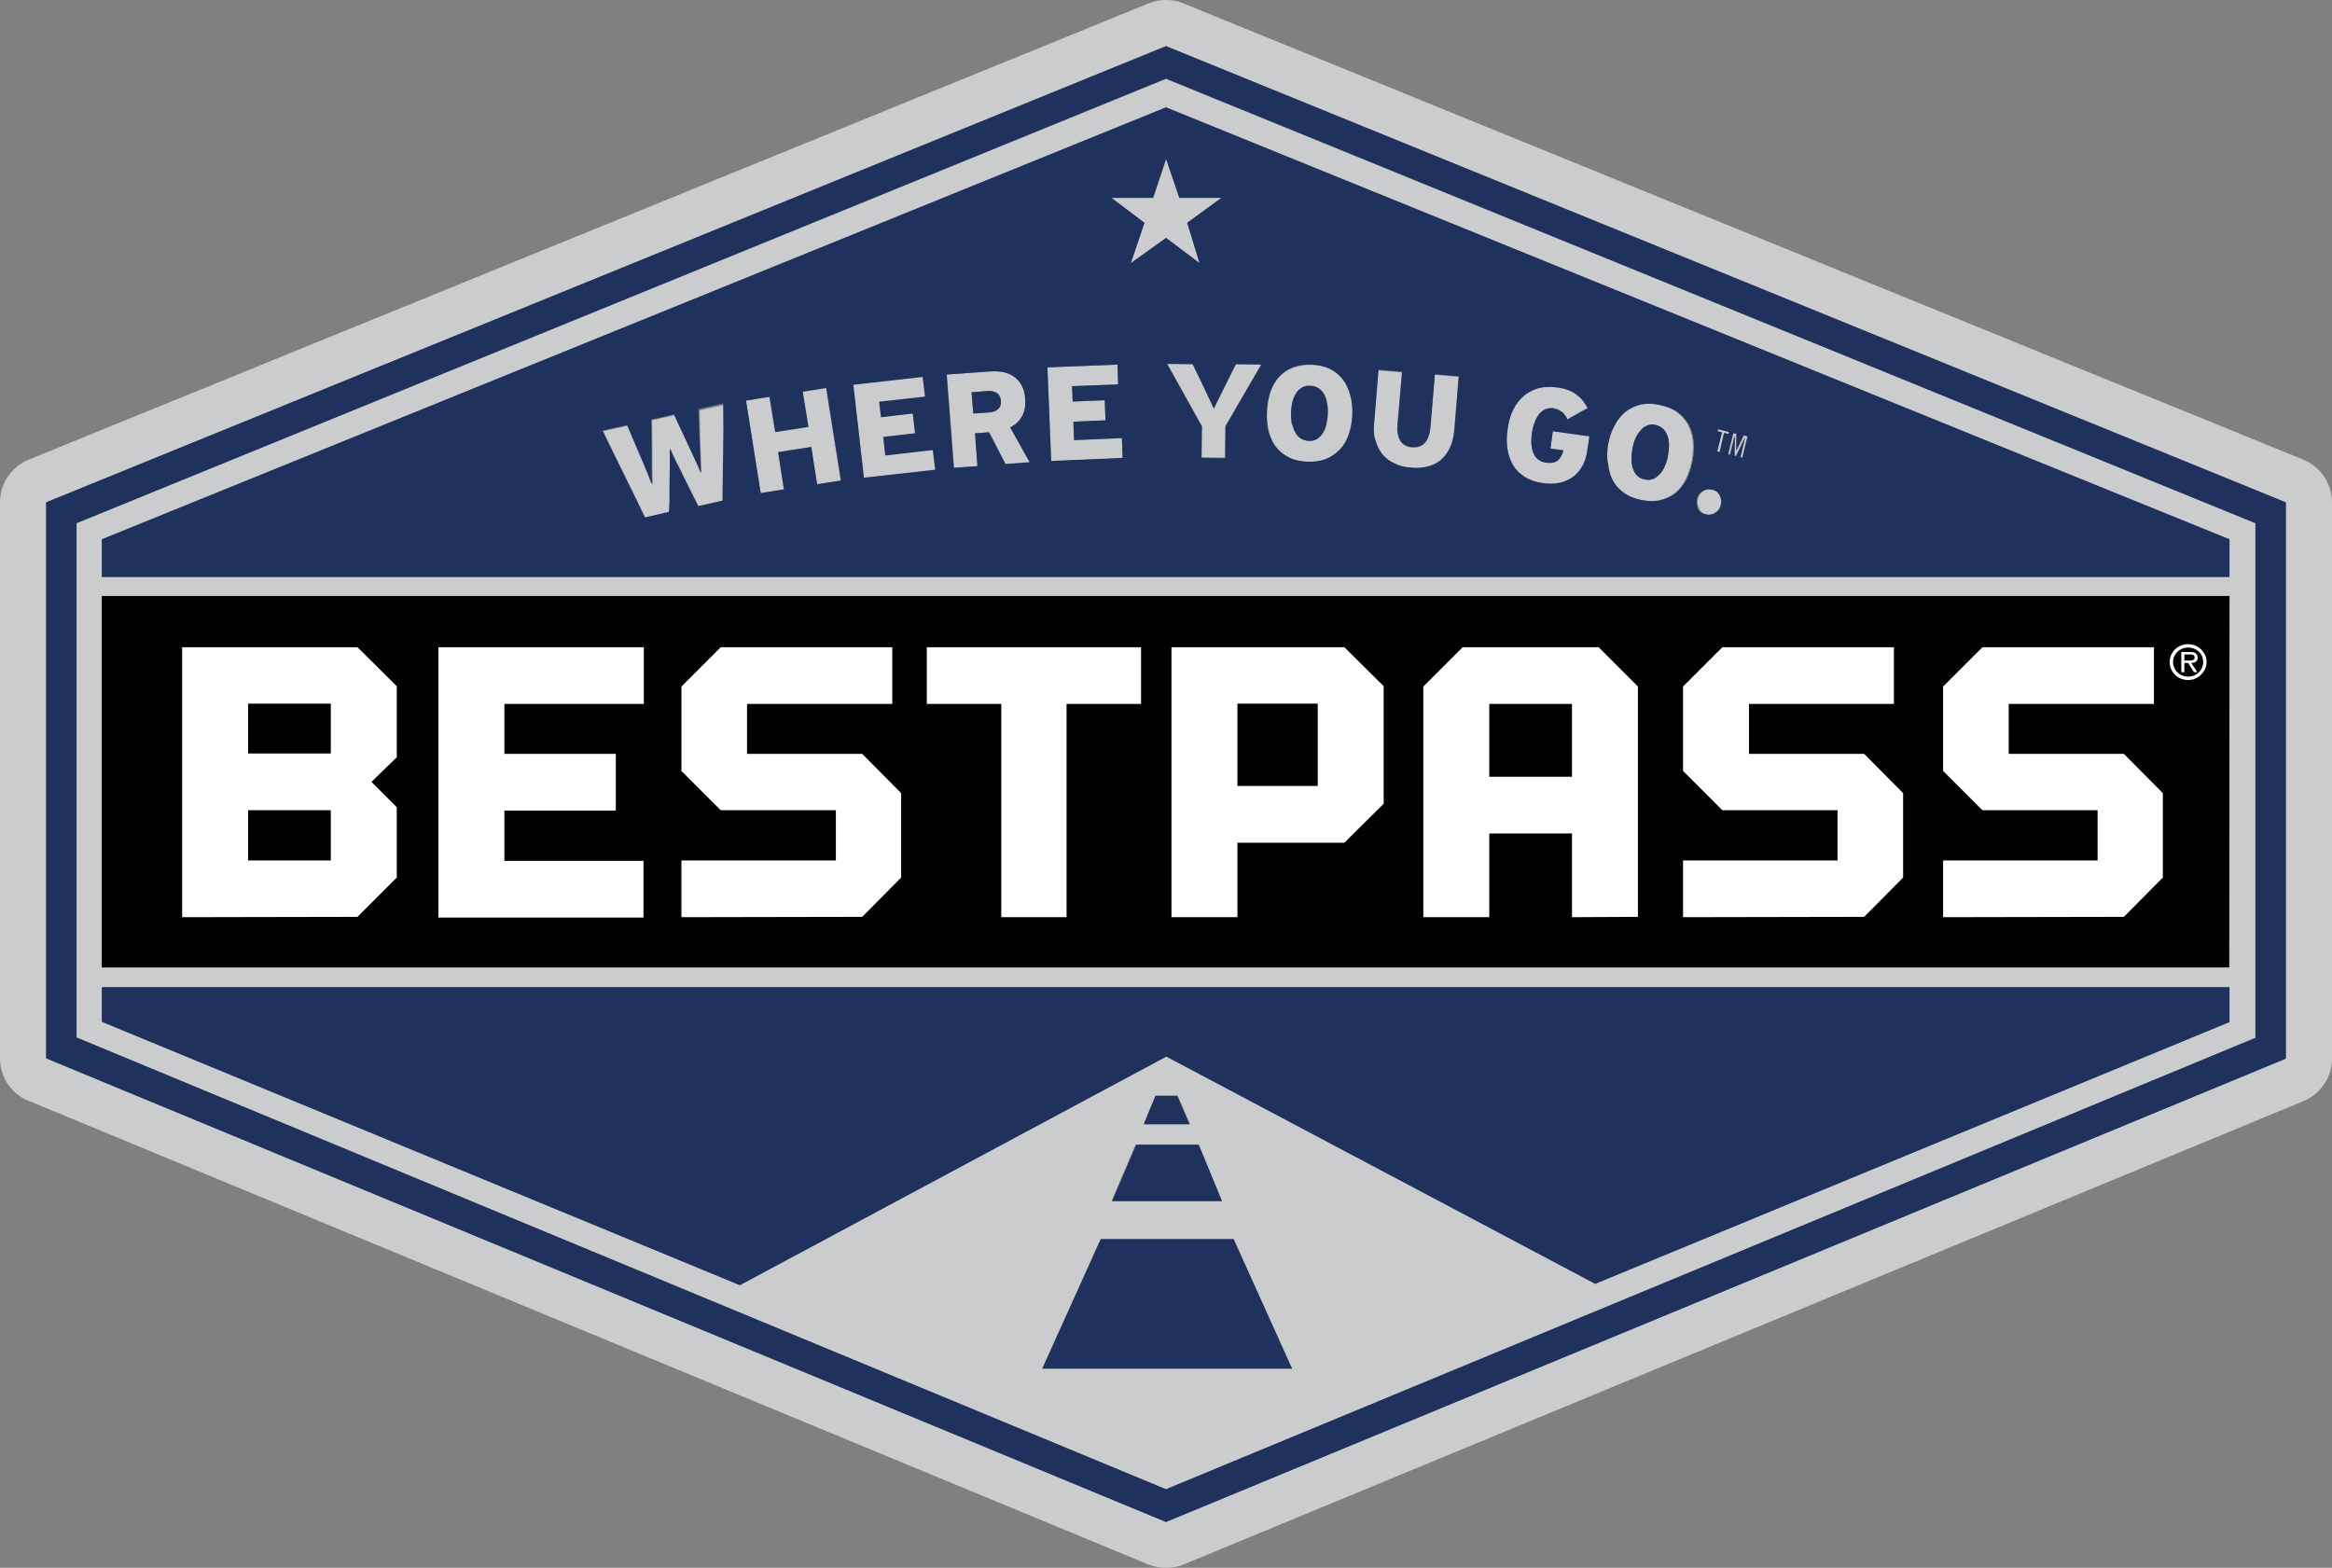 <?xml version="1.0" encoding="UTF-8"?>
<svg id="Layer_1" data-name="Layer 1" xmlns="http://www.w3.org/2000/svg" viewBox="0 0 682.4 458.8">
  <rect x="0" y="0" width="682.4" height="458.8" fill="#808080" stroke="none"/>
  <defs>
    <style>
      .cls-1 {
        fill: #000;
      }

      .cls-1, .cls-2, .cls-3, .cls-4 {
        stroke-width: 0px;
      }

      .cls-2 {
        fill: #cbccce;
      }

      .cls-3 {
        fill: #fff;
      }

      .cls-4 {
        fill: #1f325d;
      }
    </style>
  </defs>
  <g>
    <path class="cls-2" d="M442.8,136.1c.8,1.4,2,2.5,3.4,3.4s3.2,1.5,5.2,1.8c1.8.3,3.6.2,5.1-.1s2.8-.9,3.9-1.8c1.1-.9,2-1.9,2.7-3.2s1.2-2.9,1.4-4.6l.6-4-10.7-1.5-.7,5.1,3.8.5c-.2,1.2-.8,2.1-1.6,2.9-.8.7-1.9.9-3.4.7-1.7-.2-2.9-1.1-3.7-2.6-.7-1.5-.9-3.5-.5-6.2.2-1.1.4-2.1.8-3,.3-.9.8-1.7,1.3-2.4.5-.6,1.1-1.1,1.8-1.4.7-.3,1.5-.4,2.4-.3.8.1,1.5.4,2.2.9.7.4,1.3,1.3,1.9,2.4.2-.1.6-.3,1.1-.7.6-.3,1.2-.7,1.8-1,.7-.3,1.3-.7,1.8-1,.6-.3,1-.5,1.2-.6-.9-1.7-2-3.1-3.4-4.1s-3.2-1.7-5.5-2c-2-.3-3.8-.2-5.5.2-1.6.4-3.1,1.2-4.3,2.3s-2.2,2.4-3.1,4c-.8,1.6-1.3,3.4-1.6,5.5-.3,2.1-.3,4.1-.1,5.9.3,2,.8,3.6,1.7,4.9h0Z"/>
    <polygon class="cls-2" points="503.2 132.3 504.5 126.7 505.8 127 505.9 126.4 502.7 125.6 502.6 126.2 503.9 126.5 502.5 132.1 503.2 132.3"/>
    <path class="cls-2" d="M471.7,140.6c.8,1.4,1.8,2.6,3.2,3.6,1.4,1,3.1,1.7,5.1,2.1,2,.4,3.8.4,5.5.1,1.7-.4,3.1-1,4.4-2s2.4-2.3,3.2-3.9c.9-1.6,1.5-3.5,1.9-5.6s.5-4.1.3-5.9c-.2-1.8-.7-3.5-1.5-4.9s-1.9-2.6-3.3-3.6-3.1-1.6-5.1-2-3.9-.4-5.6-.1c-1.7.4-3.2,1.1-4.4,2.1-1.3,1.1-2.4,2.4-3.2,4-.8,1.6-1.5,3.5-1.9,5.5s-.5,3.9-.4,5.8c.6,1.8,1,3.4,1.8,4.8h0ZM477.7,131.3c.2-1.1.5-2.1.9-3s.9-1.7,1.5-2.3,1.2-1.1,1.9-1.4c.7-.3,1.5-.4,2.4-.2s1.7.6,2.2,1.1c.6.5,1,1.2,1.3,2s.5,1.7.5,2.7-.1,2.1-.3,3.2c-.2,1.1-.5,2.1-.9,3s-.9,1.7-1.5,2.4c-.6.6-1.2,1.1-1.9,1.4-.8.3-1.6.4-2.4.2-.9-.2-1.6-.5-2.2-1s-1-1.2-1.3-2-.5-1.7-.5-2.7c0-1.2.1-2.3.3-3.4h0Z"/>
    <path class="cls-2" d="M499.3,150.5c1,.2,1.9.1,2.8-.4.8-.5,1.4-1.3,1.7-2.3.2-1,.1-1.9-.3-2.8-.5-.9-1.2-1.4-2.2-1.7-.4-.1-.8-.1-1.3-.1-.4,0-.9.2-1.3.4s-.8.5-1.1.9c-.4.4-.6.9-.7,1.5-.3,1.1-.1,2,.4,2.8.2.9,1,1.4,2,1.7h0Z"/>
    <polygon class="cls-2" points="506.1 133 507.5 127.3 507.5 127.3 507.4 133.3 507.9 133.4 510.5 128 510.6 128.1 509.2 133.8 509.8 133.9 511.3 127.7 510.2 127.4 508 131.9 508 131.9 508.1 126.9 507 126.6 505.5 132.9 506.1 133"/>
    <polygon class="cls-2" points="234.8 114.7 236.4 125 226.8 126.5 225.1 116.2 218.3 117.3 222.6 144.3 229.4 143.3 227.7 132.3 237.4 130.8 239.1 141.7 246 140.7 241.7 113.6 234.8 114.7"/>
    <path class="cls-2" d="M204.9,128.3c.1,1.8.1,3.5.2,5.1s.1,3.3.2,5h-.1c-.1-.2-.3-.6-.4-.9-.1-.3-.4-.8-.6-1.4-.3-.6-.7-1.5-1.2-2.6s-1.1-2.5-2-4.3l-3.6-7.7-6.6,1.5.1,8.4v5.1c0,1.7.1,3.4.1,5.1h-.2c-.3-.7-.6-1.5-.9-2.3s-.7-1.6-1-2.4c-.3-.8-.7-1.6-1-2.4-.3-.8-.6-1.5-.9-2.1l-3.3-7.8-7.2,1.6c2.1,4.3,4.1,8.5,6.2,12.7s4.1,8.4,6.2,12.7l7-1.6c0-.2.1-.7.1-1.4s0-1.5.1-2.4v-3.8c.1-1.8.1-3.6.1-5.4v-5.4h.1c.2.6.6,1.3,1,2.2.4.8.8,1.7,1.3,2.6.4.9.9,1.8,1.3,2.7s.8,1.7,1.2,2.4l3.4,6.8,7.1-1.6c0-4.7.1-9.4.2-14.1.1-4.7.1-9.4.2-14.1l-7.2,1.6.1,8.2h0Z"/>
    <path class="cls-2" d="M299.1,121.9c.8-1.4,1.1-3.1,1-5.1-.1-1.5-.5-2.8-1-3.9-.6-1.1-1.3-1.9-2.2-2.6s-1.9-1.1-3.2-1.4c-1.2-.3-2.5-.4-3.9-.2l-12.7.9,2.1,27.3,6.9-.5-.7-9.6,4.1-.3,4.8,9.3,7.2-.6-5.7-10.2c1.4-.7,2.5-1.7,3.3-3.1h0ZM292.1,119.7c-.6.6-1.5.9-2.6,1l-4.7.3-.5-6.2,4.8-.4c1-.1,1.9.1,2.6.6.7.4,1.1,1.2,1.2,2.2.1,1.1-.1,1.9-.8,2.5h0Z"/>
    <polygon class="cls-2" points="259 133.2 258.4 127.8 267.7 126.8 267.1 121 257.8 122 257.2 117.5 270.7 116 270 110.2 249.7 112.5 252.8 139.8 273.6 137.4 272.9 131.6 259 133.2"/>
    <polygon class="cls-2" points="314.3 128.8 314.1 123.4 323.5 123 323.2 117.2 313.9 117.5 313.7 113 327.2 112.5 327 106.7 306.5 107.5 307.6 134.9 328.5 134.1 328.3 128.2 314.3 128.8"/>
    <path class="cls-2" d="M674,134.5L346.3,1c-1.6-.7-3.3-1-5.1-1s-3.4.3-5.1,1L8.4,134.5c-5.1,2.1-8.4,7-8.4,12.5v162.7c0,5.5,3.3,10.4,8.3,12.4l327.7,135.7c1.7.7,3.4,1,5.2,1s3.5-.3,5.2-1l327.7-135.6c5-2.1,8.3-7,8.3-12.4v-162.8c0-5.4-3.3-10.4-8.4-12.5h0ZM668.9,309.7l-327.7,135.6L13.5,309.7v-162.7L341.2,13.5l327.7,133.5v162.7h0Z"/>
    <polygon class="cls-2" points="325.3 57.9 334.9 65.2 330.9 77 341.3 69.7 351.1 77 347.4 65.2 357.4 57.9 345.1 57.9 341.3 46.5 337.5 57.9 325.3 57.9"/>
    <path class="cls-2" d="M352.1,112.8l-3.1-6.4-7.5-.1,10.2,18.3-.1,9.2,6.9.1.1-9.3,10.5-18.1-7.4-.1c-.2.3-.4.7-.7,1.3-.3.6-.6,1.2-.9,1.8s-.6,1.2-.9,1.8-.5,1-.6,1.2l-3.3,6.7-3.2-6.4h0Z"/>
    <path class="cls-2" d="M404.5,133.2c.9,1.1,2.1,1.9,3.5,2.6,1.4.6,3,1,4.7,1.2,1.8.1,3.4,0,4.9-.3,1.5-.4,2.8-1,3.9-1.9s2-2.1,2.7-3.6,1.1-3.2,1.3-5.2l1.3-15.7-7-.6-1.3,15.5c-.2,2-.7,3.5-1.6,4.5s-2.1,1.4-3.7,1.3c-1.6-.1-2.7-.8-3.5-1.9-.7-1.2-1-2.8-.8-4.8l1.3-15.3-6.9-.6-1.3,15.7c-.2,2-.1,3.8.4,5.3.5,1.4,1.2,2.7,2.1,3.8h0Z"/>
    <path class="cls-2" d="M22.4,153.1v150.5l318.8,132.2,318.8-132.1v-150.6L341.2,23.1,22.4,153.1h0ZM305,400.5l17.1-37.9h38.8l17.1,37.9h-73ZM350.7,334.9l6.8,16.5h-32.2l7-16.5h18.4ZM334.7,328.9l3.4-8.3h6.5l3.6,8.3h-13.5ZM652.4,299l-185.6,76.6-125.5-66.5-124.8,66.9L29.8,299v-10.2h622.6v10.2h0ZM652.4,283.1H29.8v-108.7h622.6v108.7ZM652.4,168.9H29.8v-11L341.2,31.5l311.2,126.4v11Z"/>
    <path class="cls-2" d="M373.4,130.8c1,1.3,2.2,2.3,3.8,3.1,1.5.8,3.3,1.2,5.4,1.3s3.9-.2,5.5-.8,2.9-1.5,4-2.7,2-2.6,2.6-4.3,1-3.7,1.1-5.8-.1-4.1-.6-5.9c-.5-1.8-1.2-3.3-2.2-4.6s-2.2-2.3-3.8-3.1c-1.5-.7-3.3-1.2-5.3-1.2-2.1-.1-3.9.2-5.5.8s-2.9,1.5-4.1,2.8c-1.1,1.2-1.9,2.7-2.5,4.4s-.9,3.7-1,5.8.1,4,.6,5.8c.4,1.6,1.1,3.1,2,4.4h0ZM377.9,120.6c0-1.1.2-2.2.4-3.1.2-1,.6-1.8,1.1-2.5s1.1-1.2,1.7-1.6c.7-.4,1.5-.6,2.4-.5.9,0,1.7.3,2.4.7.7.4,1.2,1,1.6,1.7s.7,1.6.9,2.6c.2,1,.2,2.1.2,3.2-.1,1.1-.2,2.1-.4,3.1-.2,1-.6,1.8-1.1,2.6-.5.7-1.1,1.3-1.7,1.7-.7.4-1.5.6-2.4.5-.9,0-1.7-.3-2.3-.7-.7-.4-1.2-1-1.6-1.8-.4-.7-.7-1.6-.9-2.6-.3-1-.3-2.1-.3-3.3h0Z"/>
  </g>
  <path class="cls-4" d="M322.1,362.6l-17.1,37.9h73.1l-17.1-37.9h-38.9ZM338.1,320.7l-3.4,8.3h13.4l-3.6-8.3h-6.4ZM325.4,351.5h32.2l-6.8-16.5h-18.3l-7.1,16.5h0ZM29.8,299l186.7,77.1,124.8-66.9,125.5,66.5,185.6-76.6v-10.2H29.8v10.1h0ZM341.2,13.5L13.5,147v162.7l327.7,135.7,327.7-135.6v-162.8L341.2,13.5h0ZM660,303.7l-318.8,132.1L22.4,303.6v-150.5L341.2,23l318.8,130.1v150.6h0ZM479.2,139.3c.6.5,1.3.9,2.2,1,.9.2,1.7.1,2.4-.2.7-.3,1.4-.8,1.9-1.4.6-.6,1.1-1.4,1.5-2.4.4-.9.7-1.9.9-3,.2-1.1.3-2.2.3-3.2s-.2-1.9-.5-2.7-.7-1.4-1.3-2c-.6-.5-1.3-.9-2.2-1.1-.9-.2-1.7-.1-2.4.2-.7.3-1.4.7-1.9,1.4-.6.6-1.1,1.4-1.5,2.3-.4.9-.7,1.9-.9,3-.2,1.1-.3,2.2-.3,3.3,0,1,.2,1.9.5,2.7.3.9.7,1.5,1.3,2.1h0ZM379,126.5c.4.7.9,1.4,1.6,1.8.7.4,1.4.7,2.3.7.9.1,1.7-.1,2.4-.5.7-.4,1.3-1,1.7-1.7.5-.7.8-1.6,1.1-2.6.2-1,.4-2,.4-3.1.1-1.1,0-2.2-.2-3.2s-.5-1.9-.9-2.6c-.4-.7-1-1.3-1.6-1.7-.7-.4-1.4-.7-2.4-.7-.9-.1-1.7.1-2.4.5-.7.4-1.3.9-1.7,1.6-.5.7-.8,1.5-1.1,2.5-.2.9-.4,2-.4,3.1-.1,1.2,0,2.3.2,3.3.3,1,.6,1.9,1,2.6h0ZM291.7,115c-.7-.4-1.6-.6-2.6-.6l-4.8.4.5,6.2,4.7-.3c1.1-.1,2-.4,2.6-1s.9-1.4.8-2.4c-.1-1.1-.5-1.8-1.2-2.3h0ZM29.8,157.8v11h622.6v-11L341.2,31.4,29.8,157.8ZM211.6,132.4c-.1,4.7-.1,9.4-.2,14.1l-7.1,1.6-3.4-6.8c-.3-.7-.7-1.5-1.2-2.4-.4-.9-.8-1.8-1.3-2.7s-.9-1.8-1.3-2.6c-.4-.9-.7-1.6-1-2.2h-.1v5.4c0,1.8-.1,3.6-.1,5.4v3.8c0,.9,0,1.7-.1,2.4,0,.7,0,1.2-.1,1.4l-7,1.6c-2.1-4.3-4.1-8.5-6.2-12.7s-4.1-8.4-6.2-12.7l7.2-1.6,3.3,7.8c.2.6.6,1.3.9,2.1.3.7.7,1.5,1,2.4.4.8.7,1.6,1,2.4.3.8.6,1.6.9,2.3h.2c-.1-1.7-.1-3.4-.1-5.1v-5.1l-.1-8.4,6.6-1.5,3.6,7.7c.8,1.8,1.5,3.2,2,4.3s.9,1.9,1.2,2.6c.3.6.5,1.1.6,1.4.1.3.3.6.4.9h.1c-.1-1.7-.2-3.4-.2-5-.1-1.6-.1-3.3-.2-5.1l-.3-8.4,7.2-1.6c.1,4.9.1,9.6,0,14.3h0ZM239.1,141.7l-1.7-10.9-9.7,1.5,1.7,10.9-6.8,1.1-4.3-27.1,6.9-1.1,1.7,10.3,9.7-1.5-1.7-10.3,6.9-1.1,4.3,27.1-7,1.1h0ZM252.8,139.8l-3.1-27.2,20.3-2.3.7,5.8-13.4,1.5.5,4.5,9.3-1.1.7,5.8-9.3,1.1.6,5.4,13.9-1.6.7,5.8-20.9,2.3h0ZM294.2,135.8l-4.8-9.3-4.1.3.7,9.6-6.9.5-2.1-27.3,12.7-.9c1.4-.1,2.7,0,3.9.2,1.2.3,2.3.7,3.2,1.4.9.7,1.7,1.5,2.2,2.6.6,1.1.9,2.4,1,3.9.1,2.1-.2,3.8-1,5.1-.8,1.4-1.9,2.4-3.4,3.2l5.7,10.2-7.1.5h0ZM307.6,134.9l-1.1-27.4,20.5-.8.2,5.8-13.5.5.2,4.5,9.4-.4.2,5.9-9.4.4.2,5.4,14-.6.2,5.8-20.9.9h0ZM508.1,126.9v5h0l2.2-4.5,1.1.3-1.5,6.2-.6-.1,1.4-5.7h0l-2.7,5.4-.4-.1.1-6h0l-1.4,5.7-.6-.1,1.5-6.2.9.1h0ZM502.6,126.2l.1-.6,3.2.8-.1.6-1.3-.3-1.3,5.6-.7-.2,1.4-5.6-1.3-.3h0ZM496.6,146c.1-.6.4-1.1.7-1.5.3-.4.7-.7,1.1-.9s.8-.4,1.3-.4.9,0,1.3.1c1,.2,1.8.8,2.2,1.7.5.9.6,1.8.3,2.8-.2,1-.8,1.8-1.7,2.3-.8.5-1.8.7-2.8.4-1-.2-1.7-.8-2.2-1.6-.3-.9-.4-1.8-.2-2.9h0ZM470.6,130c.4-2.1,1-3.9,1.9-5.5.8-1.6,1.9-2.9,3.2-4,1.3-1,2.8-1.7,4.4-2.1,1.7-.4,3.5-.4,5.6.1,2,.4,3.7,1.1,5.1,2,1.4,1,2.5,2.2,3.3,3.6.8,1.4,1.3,3.1,1.5,4.9.2,1.8.1,3.8-.3,5.9-.4,2.1-1.1,4-1.9,5.6-.9,1.6-1.9,2.9-3.2,3.9-1.3,1-2.8,1.6-4.4,2-1.7.4-3.5.3-5.5-.1-2-.4-3.7-1.1-5.1-2.1s-2.5-2.2-3.2-3.6c-.8-1.4-1.2-3.1-1.4-4.8-.5-1.9-.3-3.8,0-5.8h0ZM441.2,125.4c.3-2.1.8-3.9,1.6-5.5.8-1.6,1.8-3,3.1-4,1.2-1.1,2.7-1.8,4.3-2.3,1.7-.4,3.5-.5,5.5-.2,2.3.3,4.1,1,5.5,2s2.5,2.3,3.4,4.1c-.2.1-.6.3-1.2.6s-1.2.6-1.8,1c-.6.4-1.2.7-1.8,1-.6.3-.9.6-1.1.7-.5-1.1-1.1-1.9-1.9-2.4-.7-.5-1.5-.7-2.2-.9-.9-.1-1.7,0-2.4.3-.7.3-1.3.8-1.8,1.4-.5.7-1,1.4-1.3,2.4-.4.9-.6,1.9-.8,3-.4,2.6-.2,4.7.5,6.2s1.9,2.4,3.7,2.6c1.4.2,2.6,0,3.4-.7s1.3-1.7,1.6-2.9l-3.8-.5.7-5.1,10.7,1.5-.6,4c-.2,1.7-.7,3.3-1.4,4.6-.7,1.3-1.6,2.4-2.7,3.2s-2.4,1.4-3.9,1.8c-1.5.3-3.2.4-5.1.1-2.1-.3-3.8-.9-5.2-1.8-1.4-.9-2.6-2-3.4-3.4s-1.4-3-1.7-4.8c-.3-1.9-.3-3.9.1-6h0ZM402.1,123.9l1.3-15.7,6.9.6-1.3,15.3c-.2,2,.1,3.6.8,4.8.7,1.2,1.9,1.8,3.5,1.9,1.6.1,2.8-.3,3.7-1.3.9-1,1.4-2.5,1.6-4.5l1.3-15.5,7,.6-1.3,15.7c-.2,2-.6,3.8-1.3,5.2-.7,1.5-1.6,2.6-2.7,3.6-1.1.9-2.4,1.6-3.9,1.9-1.5.4-3.1.5-4.9.3-1.8-.1-3.3-.5-4.7-1.2-1.4-.6-2.6-1.5-3.5-2.6s-1.6-2.4-2-3.9c-.6-1.4-.7-3.2-.5-5.2h0ZM370.7,120.5c.1-2.1.4-4,1-5.8.6-1.7,1.4-3.2,2.5-4.4s2.5-2.1,4.1-2.8c1.6-.6,3.4-.9,5.5-.8,2,.1,3.8.5,5.3,1.2s2.8,1.8,3.8,3.1,1.7,2.8,2.2,4.6.7,3.7.6,5.9-.5,4.1-1.1,5.8-1.5,3.2-2.6,4.3-2.5,2.1-4,2.7c-1.6.6-3.4.9-5.5.8-2.1-.1-3.9-.5-5.4-1.3-1.5-.7-2.8-1.8-3.8-3.1s-1.7-2.8-2.2-4.6c-.3-1.6-.5-3.5-.4-5.6h0ZM359.2,111.5c.3-.6.6-1.2.9-1.8.3-.7.6-1.3.9-1.8.3-.6.5-1,.7-1.3l7.4.1-10.5,18.1-.1,9.3-6.9-.1.1-9.2-10.2-18.3,7.5.1,3.1,6.4,3.1,6.6,3.3-6.7c.2-.4.4-.8.7-1.4h0ZM345.1,57.9h12.3l-10,7.3,3.6,11.8-9.8-7.4-10.3,7.4,4-11.8-9.7-7.3h12.2l3.8-11.4,3.9,11.4h0Z"/>
  <g>
    <path class="cls-1" d="M29.8,174.4v108.7h622.5l.1-108.7H29.8Z"/>
    <g>
      <path class="cls-3" d="M568.6,268.4v-16.6h45.2v-14.7h-33.7l-11.5-11.5v-24.7l11.5-11.5h50.2v16.6h-42.5v14.6h33.7l11.4,11.5v24.7l-11.4,11.5-52.9.1h0ZM492.5,268.4v-16.6h45.2v-14.7h-33.7l-11.5-11.5v-24.7l11.5-11.5h50.2v16.6h-42.4v14.6h33.7l11.4,11.5v24.7l-11.4,11.5-53,.1h0ZM460,268.4v-24.5h-24.2v24.5h-19.3v-67.5l11.5-11.5h39.8l11.5,11.5v67.4l-19.3.1h0ZM435.8,227.3h24.2v-21.3h-24.2v21.3ZM342.8,268.4v-79h50.6l11.5,11.4v34.4l-11.5,11.4h-31.3v21.8h-19.3ZM362.1,230h23.5v-24.1h-23.5v24.1ZM293,268.4v-62.4h-21.8v-16.6h62.7v16.6h-21.8v62.4h-19.1ZM199.4,268.4v-16.6h45.2v-14.7h-33.7l-11.5-11.5v-24.7l11.5-11.5h50.2v16.6h-42.5v14.6h33.7l11.4,11.5v24.7l-11.4,11.5-52.9.1h0ZM128.3,268.4v-79h60.1v16.6h-40.8v14.6h32.6v16.6h-32.6v14.7h40.7v16.6h-60v-.1ZM53.3,268.4v-79h51.3l11.5,11.4v20.8l-7.4,7.2,7.4,7.4v20.6l-11.5,11.5-51.3.1h0ZM72.6,251.8h24.2v-14.7h-24.2v14.7h0ZM72.6,220.5h24.2v-14.6h-24.2v14.6h0Z"/>
      <path class="cls-3" d="M634.9,193.7c0-2.9,2.4-5.2,5.4-5.2s5.4,2.4,5.4,5.2-2.4,5.3-5.4,5.3-5.4-2.3-5.4-5.3ZM635.9,193.7c0,2.4,1.9,4.3,4.4,4.3s4.4-1.9,4.4-4.3-1.9-4.2-4.4-4.2-4.4,1.9-4.4,4.2ZM643,196.7h-1l-1.7-2.7h-1.1v2.7h-.9v-5.9h2.6c.5,0,1,0,1.5.3.4.2.7.8.7,1.3,0,1.2-.8,1.6-1.9,1.6l1.8,2.7h0ZM640.2,193.3c.8,0,2,.1,2-.9,0-.8-.7-.9-1.4-.9h-1.6v1.8h1Z"/>
    </g>
  </g>
</svg>
